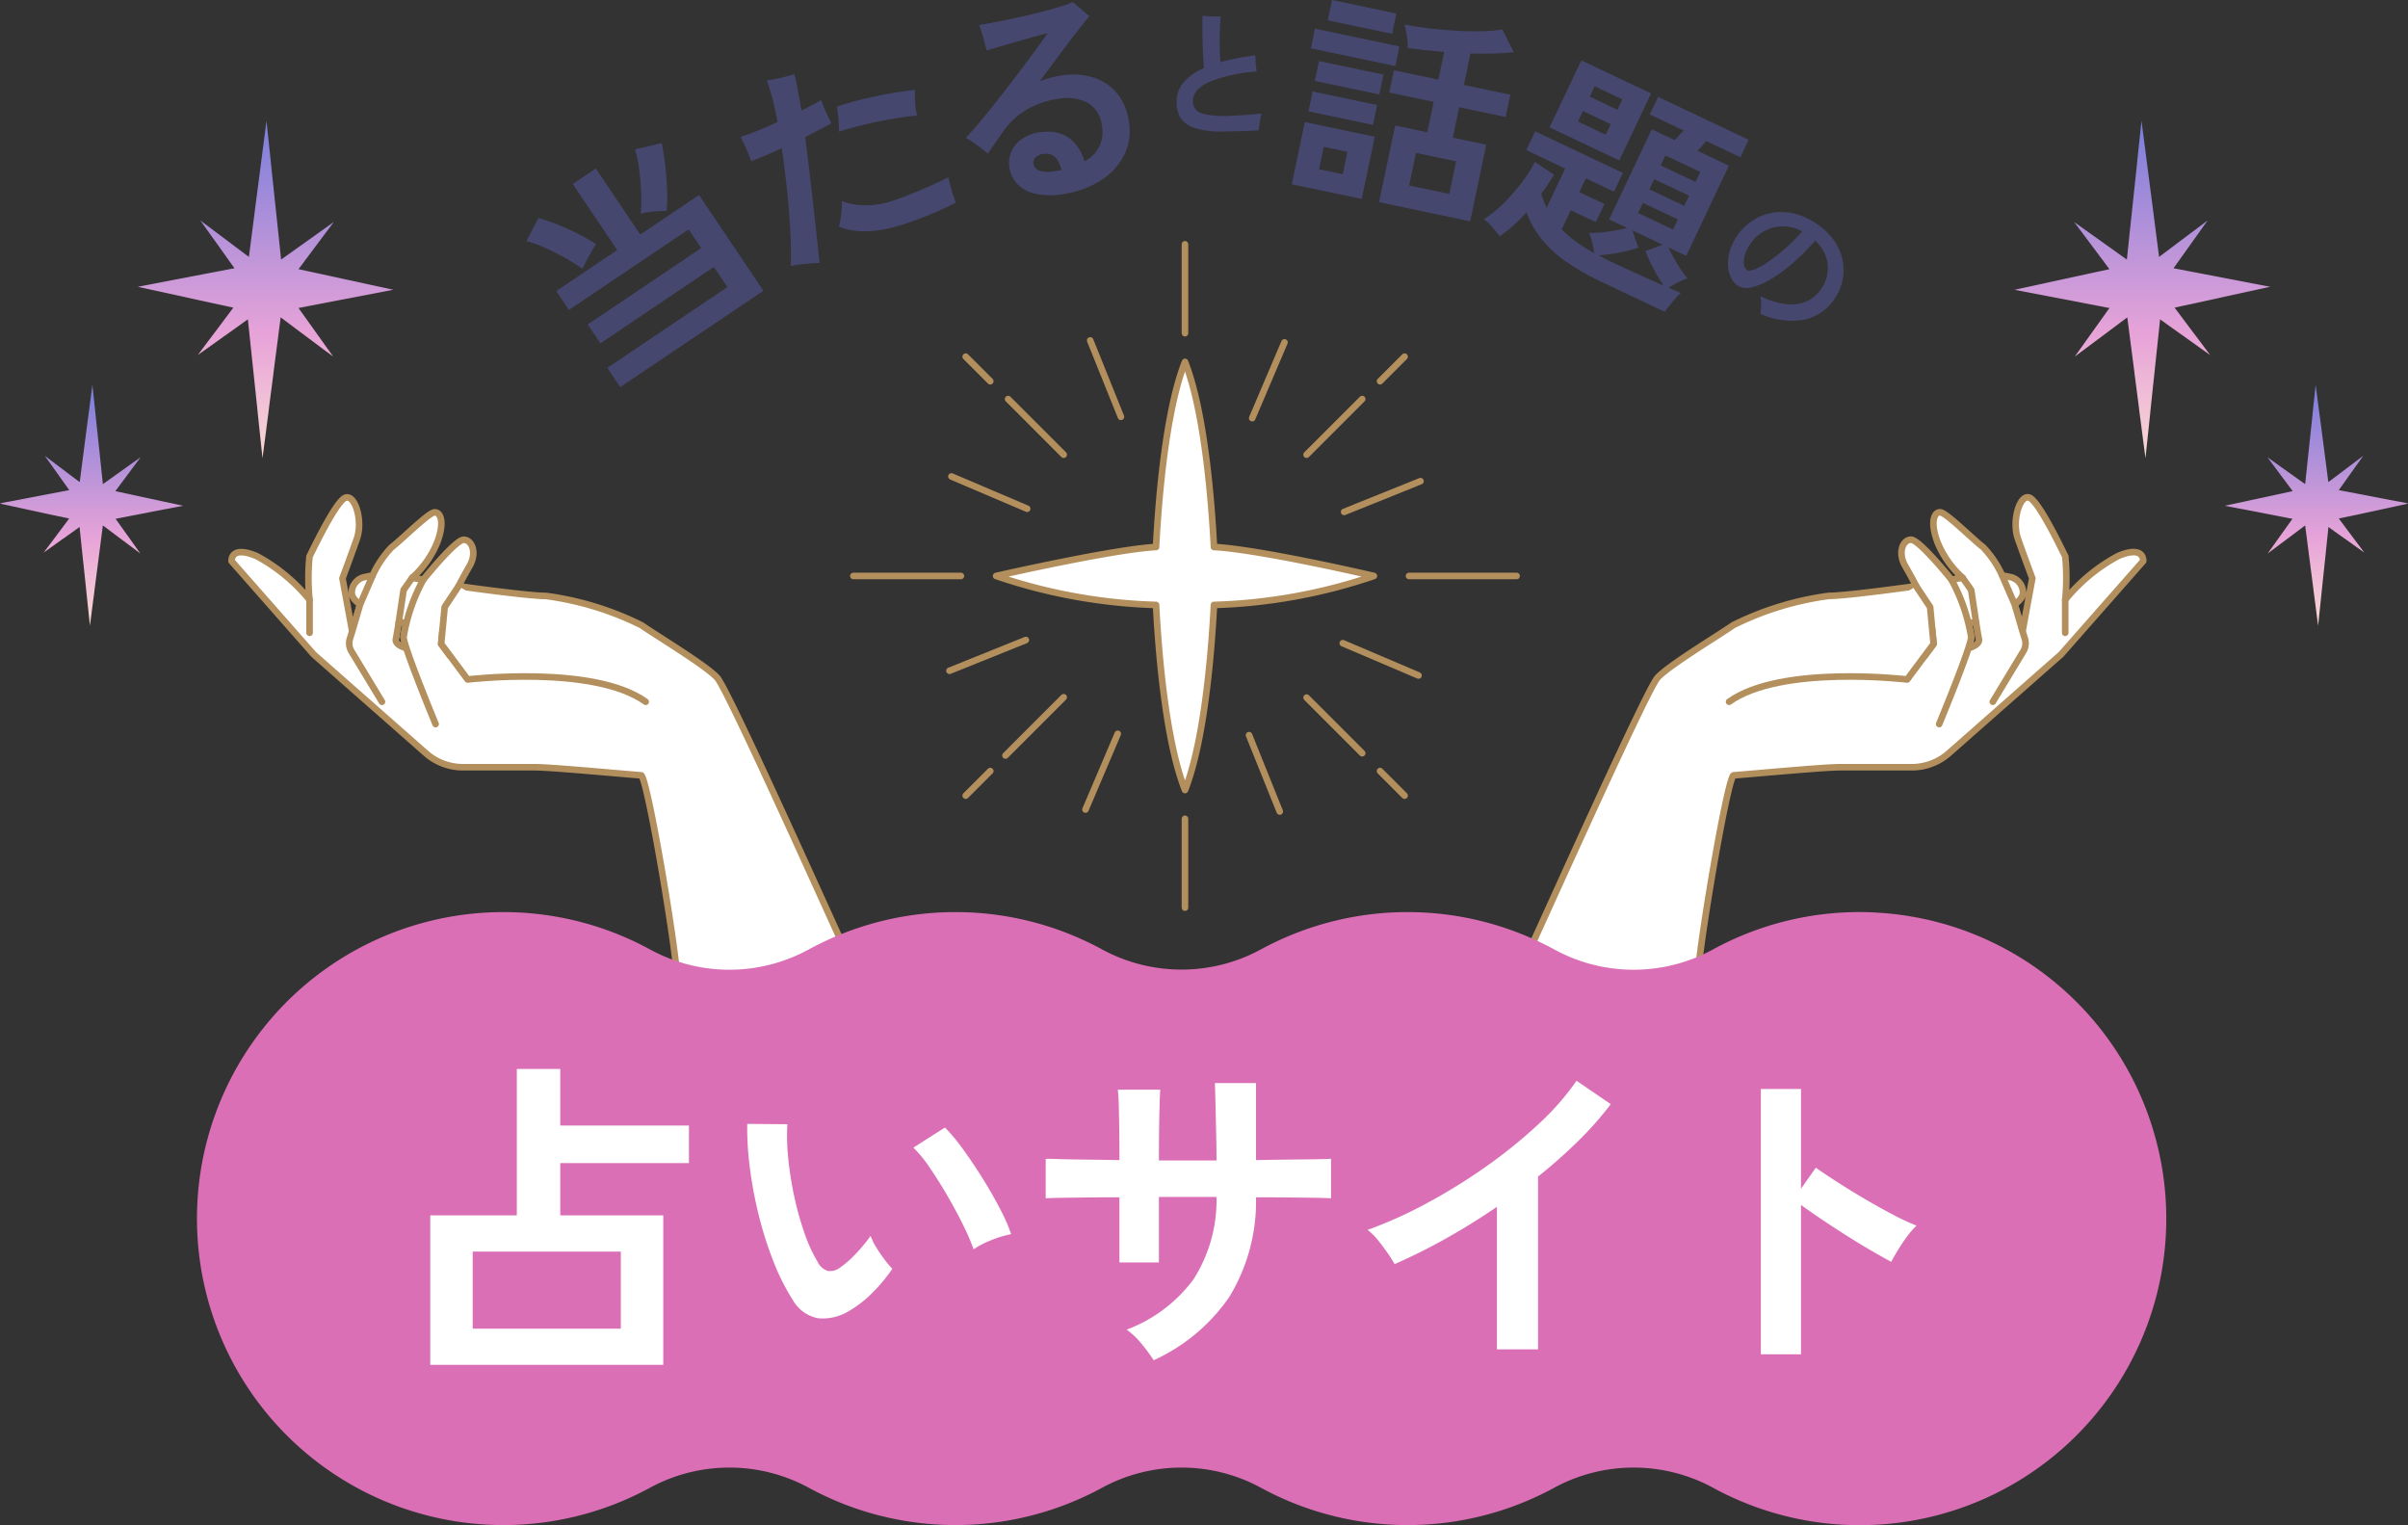 <svg xmlns="http://www.w3.org/2000/svg" xmlns:xlink="http://www.w3.org/1999/xlink" width="182.918" height="115.829" viewBox="0 0 182.918 115.829">
  <rect x="0" y="0" width="182.918" height="115.829" fill="#333333" stroke="none"/>
  <defs>
    <linearGradient id="linear-gradient" x1="0.5" x2="0.5" y2="1" gradientUnits="objectBoundingBox">
      <stop offset="0" stop-color="#7a7edb"/>
      <stop offset="0.634" stop-color="#e7a3d8"/>
      <stop offset="1" stop-color="#f9d9d5"/>
    </linearGradient>
  </defs>
  <g id="Group_4474" data-name="Group 4474" transform="translate(-156.648 -3889.567)">
    <g id="Group_4455" data-name="Group 4455" transform="translate(196.629 3889.567)">
      <g id="Group_4454" data-name="Group 4454" transform="translate(0 0)">
        <path id="Path_64" data-name="Path 64" d="M108.242,779.174a13.1,13.1,0,0,0-1.267-.8q-.75-.424-1.548-.786a8.728,8.728,0,0,0-1.454-.526l.922-1.752a14.87,14.87,0,0,1,1.486.515q.79.317,1.541.7t1.353.767a5.118,5.118,0,0,0-.344.554c-.131.236-.26.474-.387.714S108.315,779,108.242,779.174Zm2.865,8.976-.981-1.46,9.12-6.133-1.028-1.529-8.62,5.8-.963-1.432,8.621-5.8-.954-1.419-9.093,6.114-.963-1.432,4.63-3.114-3.374-5.019,1.752-1.178,3.375,5.019,4.463-3,4.89,7.271Zm3.525-13.374a5.544,5.544,0,0,0-.618.012c-.245.016-.491.041-.739.072a3.183,3.183,0,0,0-.617.133,11.2,11.2,0,0,0,.038-1.58q-.033-.906-.153-1.8a9.254,9.254,0,0,0-.313-1.516l2.025-.473q.161.781.271,1.725t.14,1.844A13.092,13.092,0,0,1,114.632,774.775Z" transform="translate(-103.972 -758.753)" fill="#46476f"/>
        <path id="Path_65" data-name="Path 65" d="M134.256,776.139c-.332.007-.708.032-1.126.078a10.668,10.668,0,0,0-1.06.159q.039-1.269-.042-2.76t-.251-3.076q-.17-1.583-.39-3.113-1.234.575-2.33.99-.068-.225-.212-.582t-.315-.714q-.171-.356-.279-.548.592-.188,1.33-.486t1.482-.65q-.172-.974-.39-1.787t-.426-1.362c.169-.028.381-.066.637-.115s.517-.109.783-.18.49-.134.672-.191c.1.4.2.844.286,1.324l.259,1.443q.436-.219.818-.417c.255-.133.478-.259.671-.38a8.977,8.977,0,0,0,.377.924q.249.542.4.843-.384.218-.9.485t-1.088.556q.153,1.16.311,2.525t.313,2.721q.156,1.357.277,2.484T134.256,776.139Zm7.41-11.188q-.9.073-1.986.267t-2.124.446q-1.042.251-1.822.511,0-.376-.046-.95t-.115-.942a13.6,13.6,0,0,1,1.354-.423q.774-.2,1.613-.377t1.616-.3q.777-.124,1.363-.184a7.049,7.049,0,0,0,0,.987A4.449,4.449,0,0,0,141.665,764.951Zm-1.513,8.4a8.854,8.854,0,0,1-2.469.388,5.428,5.428,0,0,1-1.957-.343,7.853,7.853,0,0,0,.17-.969,5.065,5.065,0,0,0,.038-.99,4.536,4.536,0,0,0,1.672.325,6.077,6.077,0,0,0,1.968-.27q.707-.214,1.539-.547t1.606-.679q.773-.347,1.314-.623.063.263.164.646t.212.726c.075.229.138.41.19.546q-.566.3-1.327.636t-1.568.639Q140.9,773.141,140.152,773.352Z" transform="translate(-111.98 -756.173)" fill="#46476f"/>
        <path id="Path_66" data-name="Path 66" d="M161.469,768.171a5.8,5.8,0,0,1-2.341.038,2.688,2.688,0,0,1-1.468-.8,2.329,2.329,0,0,1-.578-1.371,2.138,2.138,0,0,1,.652-1.75,3.09,3.09,0,0,1,2.05-.79,2.686,2.686,0,0,1,1.944.538,3.325,3.325,0,0,1,1.069,1.7,2.451,2.451,0,0,0,1.324-2.689,2.266,2.266,0,0,0-1.114-1.781,3.588,3.588,0,0,0-2.243-.274,6.455,6.455,0,0,0-2.359.82,5.506,5.506,0,0,0-1.707,1.552q-.406.57-.74,1.052c-.223.321-.39.564-.5.727q-.33-.273-.815-.632a9.661,9.661,0,0,0-.857-.574q.4-.4.93-1.029t1.153-1.41q.619-.779,1.243-1.593t1.195-1.576q.572-.764,1.014-1.373t.679-.949q-.312.063-.9.228t-1.276.361q-.691.2-1.348.389t-1.111.327c-.034-.152-.084-.351-.149-.6s-.135-.488-.212-.73-.143-.444-.2-.605q.513-.078,1.287-.227t1.643-.34q.869-.19,1.7-.4t1.488-.409a6.556,6.556,0,0,0,.987-.369c.09.077.214.182.369.317l.477.411q.242.209.417.352-.332.389-.935,1.165t-1.337,1.759q-.733.984-1.494,2.012.4-.144.809-.257a7.175,7.175,0,0,1,.837-.176,5.343,5.343,0,0,1,2.35.13,3.861,3.861,0,0,1,1.806,1.143,4.209,4.209,0,0,1,.954,2.178,4.056,4.056,0,0,1-.316,2.521,4.873,4.873,0,0,1-1.694,1.923A6.943,6.943,0,0,1,161.469,768.171Zm-.981-1.683.281-.042a2.353,2.353,0,0,0,.279-.059,1.977,1.977,0,0,0-.407-.9.95.95,0,0,0-.761-.326,1.11,1.11,0,0,0-.73.22.569.569,0,0,0-.23.5.654.654,0,0,0,.439.553A2.137,2.137,0,0,0,160.487,766.488Z" transform="translate(-120.401 -753.481)" fill="#46476f"/>
        <path id="Path_67" data-name="Path 67" d="M180.918,763.989A6.107,6.107,0,0,1,179,763.7a1.9,1.9,0,0,1-1.025-.765,2.286,2.286,0,0,1-.291-1.258,2.216,2.216,0,0,1,.553-1.452,4.3,4.3,0,0,1,1.53-1.059q-.042-.4-.071-.952t-.042-1.127q-.013-.579-.013-1.076t.017-.809c.12.01.271.019.452.03s.357.015.527.015.3,0,.4,0q-.036.292-.056.733t-.025.944q-.005.5.01.976t.038.826q.577-.169,1.243-.3t1.413-.227c0,.115.009.248.016.4s.019.307.036.458.034.278.052.378a11.566,11.566,0,0,0-3.6.785q-1.223.563-1.241,1.427a1,1,0,0,0,.178.632,1.2,1.2,0,0,0,.671.381,6.031,6.031,0,0,0,1.37.149c.188,0,.422,0,.7-.015s.575-.031.881-.052.585-.041.84-.063l.574-.048a4.167,4.167,0,0,0-.1.42q-.05.25-.076.481c-.017.154-.025.274-.027.361-.181.016-.4.031-.654.041s-.525.021-.81.029-.564.013-.835.018S181.126,763.993,180.918,763.989Z" transform="translate(-128.285 -753.999)" fill="#46476f"/>
        <path id="Path_68" data-name="Path 68" d="M190.732,767.4l.993-4.723,5.313,1.116-.993,4.722ZM192,761.862l.317-1.509,4.9,1.031-.317,1.508Zm.184-4.788.314-1.492,6.411,1.347-.314,1.492Zm.3,2.477.317-1.508,4.9,1.03-.317,1.508Zm.319,6.71,1.8.379.359-1.705-1.8-.379Zm.665-11.314.324-1.541,4.886,1.027-.324,1.541Zm3.894,13.812,1.223-5.82,2.443.513.486-2.312-3.378-.709.355-1.689,3.378.71.44-2.1q-.739-.069-1.451-.142t-1.326-.168a3.667,3.667,0,0,0-.05-.867,6.45,6.45,0,0,0-.193-.914q.836.176,1.848.294t2.042.181q1.03.062,1.96.043a10.229,10.229,0,0,0,1.587-.137l.87,1.724q-.684.079-1.535.1t-1.755,0l-.5,2.394,3.526.741-.355,1.688-3.525-.741-.486,2.312,2.541.534-1.223,5.82Zm2.286-1.265,3.05.641.52-2.476-3.05-.641Z" transform="translate(-132.587 -753.405)" fill="#46476f"/>
        <path id="Path_69" data-name="Path 69" d="M213.709,773.609q-.224-.311-.566-.7a3.953,3.953,0,0,0-.631-.606,8.389,8.389,0,0,0,1.482-1.189,14.977,14.977,0,0,0,1.387-1.576,10.134,10.134,0,0,0,1-1.573l1.452.966a16.884,16.884,0,0,1-.966,1.452q.088.283.188.543c.066.174.138.346.217.52l1.413-2.983-2.953-1.4.674-1.424,6.662,3.157-.674,1.423-2.135-1.011-.5,1.045,1.908.9-.653,1.378-1.907-.9-.689,1.453a9.448,9.448,0,0,0,1.054.907,11.325,11.325,0,0,0,1.413.892c-.03-.225-.079-.491-.148-.8a3.3,3.3,0,0,0-.237-.733,7.311,7.311,0,0,0,.895-.031q.513-.044,1.039-.138t.952-.207l-1.363-.645,3.243-6.844,1.74.824c.1-.112.216-.234.341-.367s.239-.255.34-.367l-2.573-1.22.631-1.332,6.873,3.256L232,767.608l-2.589-1.227q-.155.169-.333.371t-.349.363l2.392,1.134-3.242,6.843-1.363-.645a13.237,13.237,0,0,0,.679,1.249,8.816,8.816,0,0,0,.781,1.111,5.021,5.021,0,0,0-.732.312q-.427.215-.715.393c.216.091.407.172.571.243s.288.121.374.149a5.555,5.555,0,0,0-.4.413c-.159.178-.313.361-.464.549s-.269.348-.357.48l-4.785-2.267a18.518,18.518,0,0,1-2.723-1.55,8.963,8.963,0,0,1-1.846-1.7,7.522,7.522,0,0,1-1.156-2.041q-.468.52-.976.984A9.522,9.522,0,0,1,213.709,773.609Zm3.789-8.272,2.411-5.087,5.3,2.51-2.411,5.087Zm2.157-.443,2.105,1,.38-.8-2.1-1Zm.9-1.893,2.1,1,.373-.787-2.1-1Zm1.637,12.549q.56.265,1.261.588t1.411.641q.712.318,1.293.576-.248-.377-.523-.85t-.5-.948q-.22-.475-.348-.832l1.317-.47-2.317-1.1.455,1.31a6.623,6.623,0,0,1-.875.262q-.533.128-1.1.21c-.378.056-.722.1-1.031.123q.22.123.466.249C221.864,775.394,222.028,775.474,222.189,775.55Zm2.035-3.708,2.65,1.256.366-.772-2.65-1.255Zm.854-1.8,2.649,1.256.366-.772-2.649-1.255Zm.861-1.817,2.65,1.256.359-.757-2.65-1.255Z" transform="translate(-139.771 -755.663)" fill="#46476f"/>
        <path id="Path_70" data-name="Path 70" d="M242.646,785.171c.015-.113.026-.251.036-.414s.013-.326.012-.491a1.941,1.941,0,0,0-.049-.442,5.816,5.816,0,0,0,1.993.608,3.014,3.014,0,0,0,1.523-.221,2.578,2.578,0,0,0,1.046-.858,2.925,2.925,0,0,0,.527-1.249,2.6,2.6,0,0,0-.119-1.3,3.043,3.043,0,0,0-.816-1.2,16.99,16.99,0,0,1-1.713,1.722,11.434,11.434,0,0,1-1.681,1.227,4.93,4.93,0,0,1-1.459.607,1.3,1.3,0,0,1-1.052-.153,1.571,1.571,0,0,1-.515-.653,2.371,2.371,0,0,1-.2-.95,3.514,3.514,0,0,1,.174-1.116,4.226,4.226,0,0,1,1.733-2.234,3.984,3.984,0,0,1,1.491-.565,4.176,4.176,0,0,1,1.7.082,5.2,5.2,0,0,1,1.767.848,4.765,4.765,0,0,1,1.29,1.324,3.968,3.968,0,0,1,.576,1.494,3.8,3.8,0,0,1-.06,1.5,3.877,3.877,0,0,1-.619,1.349,3.65,3.65,0,0,1-2.32,1.535A5.779,5.779,0,0,1,242.646,785.171Zm-1.013-3.319c.092.066.271.05.535-.05a5.2,5.2,0,0,0,.978-.53,12.425,12.425,0,0,0,1.272-.975,15.707,15.707,0,0,0,1.407-1.391,3.1,3.1,0,0,0-1.511-.383,2.925,2.925,0,0,0-1.367.357,3.063,3.063,0,0,0-1.031.913,3.011,3.011,0,0,0-.444.862,1.719,1.719,0,0,0-.082.739A.639.639,0,0,0,241.633,781.852Z" transform="translate(-148.897 -761.33)" fill="#46476f"/>
      </g>
    </g>
    <g id="Group_4472" data-name="Group 4472" transform="translate(174.239 3908.123)">
      <g id="星" transform="translate(47.234)">
        <path id="Path_81" data-name="Path 81" d="M173.325,810.71c-.182-3.49-.714-10.286-2.2-14.056h0c-1.486,3.77-2.019,10.565-2.2,14.056-3.22.165-12.148,2.2-12.148,2.2a41.336,41.336,0,0,0,12.148,2.2c.181,3.49.714,10.286,2.2,14.056h0c1.487-3.77,2.019-10.565,2.2-14.056a41.337,41.337,0,0,0,12.148-2.2S176.815,810.891,173.325,810.71Z" transform="translate(-145.934 -787.721)" fill="#fff" stroke="#b28f5c" stroke-linecap="round" stroke-linejoin="round" stroke-width="0.5"/>
        <g id="Group_4470" data-name="Group 4470" transform="translate(0)">
          <g id="Group_4460" data-name="Group 4460">
            <g id="Group_4458" data-name="Group 4458" transform="translate(0 25.189)">
              <line id="Line_790" data-name="Line 790" x2="8.169" fill="none" stroke="#b28f5c" stroke-linecap="round" stroke-linejoin="round" stroke-width="0.5"/>
              <line id="Line_791" data-name="Line 791" x2="8.169" transform="translate(42.209)" fill="none" stroke="#b28f5c" stroke-linecap="round" stroke-linejoin="round" stroke-width="0.5"/>
            </g>
            <g id="Group_4459" data-name="Group 4459" transform="translate(25.189)">
              <line id="Line_792" data-name="Line 792" y2="6.749" fill="none" stroke="#b28f5c" stroke-linecap="round" stroke-linejoin="round" stroke-width="0.5"/>
              <line id="Line_793" data-name="Line 793" y2="6.749" transform="translate(0 43.63)" fill="none" stroke="#b28f5c" stroke-linecap="round" stroke-linejoin="round" stroke-width="0.5"/>
            </g>
          </g>
          <g id="Group_4463" data-name="Group 4463" transform="translate(8.532 8.532)">
            <g id="Group_4461" data-name="Group 4461">
              <line id="Line_794" data-name="Line 794" x2="4.223" y2="4.223" transform="translate(3.221 3.221)" fill="none" stroke="#b28f5c" stroke-linecap="round" stroke-linejoin="round" stroke-width="0.5"/>
              <line id="Line_795" data-name="Line 795" x2="1.866" y2="1.866" fill="none" stroke="#b28f5c" stroke-linecap="round" stroke-linejoin="round" stroke-width="0.5"/>
              <line id="Line_796" data-name="Line 796" x1="4.223" y1="4.223" transform="translate(25.896 25.896)" fill="none" stroke="#b28f5c" stroke-linecap="round" stroke-linejoin="round" stroke-width="0.5"/>
              <line id="Line_797" data-name="Line 797" x1="1.866" y1="1.866" transform="translate(31.474 31.474)" fill="none" stroke="#b28f5c" stroke-linecap="round" stroke-linejoin="round" stroke-width="0.5"/>
            </g>
            <g id="Group_4462" data-name="Group 4462" transform="translate(3.021 25.87)">
              <line id="Line_798" data-name="Line 798" x1="4.422" y2="4.422" fill="none" stroke="#b28f5c" stroke-linecap="round" stroke-linejoin="round" stroke-width="0.5"/>
            </g>
            <line id="Line_799" data-name="Line 799" x1="4.223" y2="4.223" transform="translate(25.896 3.221)" fill="none" stroke="#b28f5c" stroke-linecap="round" stroke-linejoin="round" stroke-width="0.5"/>
            <line id="Line_800" data-name="Line 800" x1="1.866" y2="1.866" transform="translate(31.474)" fill="none" stroke="#b28f5c" stroke-linecap="round" stroke-linejoin="round" stroke-width="0.5"/>
            <line id="Line_801" data-name="Line 801" y1="1.866" x2="1.866" transform="translate(0 31.474)" fill="none" stroke="#b28f5c" stroke-linecap="round" stroke-linejoin="round" stroke-width="0.5"/>
          </g>
          <g id="Group_4466" data-name="Group 4466" transform="translate(7.448 7.448)">
            <g id="Group_4464" data-name="Group 4464" transform="translate(0 10.183)">
              <line id="Line_802" data-name="Line 802" x2="5.754" y2="2.451" fill="none" stroke="#b28f5c" stroke-linecap="round" stroke-linejoin="round" stroke-width="0.5"/>
              <line id="Line_803" data-name="Line 803" x2="5.754" y2="2.451" transform="translate(29.728 12.665)" fill="none" stroke="#b28f5c" stroke-linecap="round" stroke-linejoin="round" stroke-width="0.5"/>
            </g>
            <g id="Group_4465" data-name="Group 4465" transform="translate(10.183)">
              <line id="Line_804" data-name="Line 804" x1="2.451" y2="5.754" transform="translate(12.665)" fill="none" stroke="#b28f5c" stroke-linecap="round" stroke-linejoin="round" stroke-width="0.5"/>
              <line id="Line_805" data-name="Line 805" x1="2.451" y2="5.754" transform="translate(0 29.728)" fill="none" stroke="#b28f5c" stroke-linecap="round" stroke-linejoin="round" stroke-width="0.5"/>
            </g>
          </g>
          <g id="Group_4469" data-name="Group 4469" transform="translate(7.3 7.3)">
            <g id="Group_4467" data-name="Group 4467" transform="translate(10.689)">
              <line id="Line_806" data-name="Line 806" x2="2.335" y2="5.802" fill="none" stroke="#b28f5c" stroke-linecap="round" stroke-linejoin="round" stroke-width="0.5"/>
              <line id="Line_807" data-name="Line 807" x2="2.335" y2="5.802" transform="translate(12.065 29.977)" fill="none" stroke="#b28f5c" stroke-linecap="round" stroke-linejoin="round" stroke-width="0.5"/>
            </g>
            <g id="Group_4468" data-name="Group 4468" transform="translate(0 10.689)">
              <line id="Line_808" data-name="Line 808" x1="5.802" y2="2.335" transform="translate(29.977)" fill="none" stroke="#b28f5c" stroke-linecap="round" stroke-linejoin="round" stroke-width="0.5"/>
              <line id="Line_809" data-name="Line 809" x1="5.802" y2="2.335" transform="translate(0 12.065)" fill="none" stroke="#b28f5c" stroke-linecap="round" stroke-linejoin="round" stroke-width="0.5"/>
            </g>
          </g>
        </g>
      </g>
      <g id="Group_4471" data-name="Group 4471" transform="translate(0 19.216)">
        <g id="手" transform="translate(96.654)">
          <path id="Path_83" data-name="Path 83" d="M235.337,776.231c-1.669,3.577,3.877,3.26,7.824,3.26h0c2.989,0,6.543-.924,6.52-3.912-.018-2.307,2.337-16.169,2.8-16.207,2.578-.211,6.921-.616,8.075-.616h5.456a4.252,4.252,0,0,0,2.811-1.061l8.527-7.508,6.241-7.088s.106-1.234-1.9-.388a13.3,13.3,0,0,0-4.02,3.315,16.851,16.851,0,0,0,0-3.28c-.212-.423-1.94-4.055-2.68-4.443s-1.41,1.693-.917,3.1,1.093,3,1.093,3l-.741,4.02-.6-2.045s.634-.388.634-.882a1.211,1.211,0,0,0-1.058-1.2,2.466,2.466,0,0,0-.519-.088,7.62,7.62,0,0,0-1.456-2.169c-.67-.494-2.786-2.609-3.244-2.645s-.811.706-.211,2.292a7.3,7.3,0,0,0,1.9,2.68l-.846.141s-2.433-3.032-3.068-3.032-1.022.988-.458,1.975.846,1.551.846,1.551-5.254.741-6.629.741a23.123,23.123,0,0,0-7.264,2.222c-1.164.81-4.859,3.028-5.748,3.984C245.832,752.891,237.3,772.029,235.337,776.231Zm34.977-28.458h.583s.117.781.211,1.251-.793.687-.793.687.2-.706.212-.846A9.608,9.608,0,0,0,270.314,747.773Zm-6.347,1.251,3.6-.7.1,1.069-.67.9A6.682,6.682,0,0,1,263.967,749.024Z" transform="translate(-235.032 -738.257)" fill="#fff" stroke="#b28f5c" stroke-linecap="round" stroke-linejoin="round" stroke-width="0.5"/>
          <path id="Path_84" data-name="Path 84" d="M275.474,748.605l1.058,1.587.265,2.8-2.01,2.7s-9.57-1.144-13.528,1.693" transform="translate(-244.159 -741.858)" fill="#fff" stroke="#b28f5c" stroke-linecap="round" stroke-linejoin="round" stroke-width="0.5"/>
          <path id="Path_85" data-name="Path 85" d="M285.739,758.815s2.433-5.871,2.433-6.611a13.663,13.663,0,0,0-1.5-4.355" transform="translate(-252.679 -741.595)" fill="#fff" stroke="#b28f5c" stroke-linecap="round" stroke-linejoin="round" stroke-width="0.5"/>
          <path id="Path_86" data-name="Path 86" d="M292.727,747.47l.917,2.116.6,2.045.177.568a1.18,1.18,0,0,1-.117.962l-2.316,3.829" transform="translate(-254.853 -741.463)" fill="#fff" stroke="#b28f5c" stroke-linecap="round" stroke-linejoin="round" stroke-width="0.5"/>
          <line id="Line_810" data-name="Line 810" y2="2.521" transform="translate(42.634 7.77)" fill="none" stroke="#b28f5c" stroke-linecap="round" stroke-linejoin="round" stroke-width="0.5"/>
          <path id="Path_87" data-name="Path 87" d="M288.47,747.632l.652.926.371,2.478" transform="translate(-253.629 -741.52)" fill="#fff" stroke="#b28f5c" stroke-linecap="round" stroke-linejoin="round" stroke-width="0.5"/>
        </g>
        <g id="手-2" data-name="手">
          <path id="Path_83-2" data-name="Path 83" d="M283.284,776.231c1.669,3.577-3.877,3.26-7.824,3.26h0c-2.989,0-6.543-.924-6.52-3.912.018-2.307-2.337-16.169-2.8-16.207-2.578-.211-6.921-.616-8.074-.616h-5.456A4.252,4.252,0,0,1,249.8,757.7l-8.527-7.508-6.241-7.088s-.106-1.234,1.9-.388a13.3,13.3,0,0,1,4.019,3.315,16.854,16.854,0,0,1,0-3.28c.212-.423,1.94-4.055,2.68-4.443s1.41,1.693.917,3.1-1.093,3-1.093,3l.741,4.02.6-2.045s-.634-.388-.634-.882a1.211,1.211,0,0,1,1.057-1.2,2.466,2.466,0,0,1,.519-.088,7.62,7.62,0,0,1,1.456-2.169c.67-.494,2.786-2.609,3.244-2.645s.811.706.211,2.292a7.3,7.3,0,0,1-1.9,2.68l.846.141s2.432-3.032,3.067-3.032,1.022.988.458,1.975-.846,1.551-.846,1.551,5.254.741,6.629.741a23.122,23.122,0,0,1,7.264,2.222c1.164.81,4.859,3.028,5.748,3.984C272.79,752.891,281.324,772.029,283.284,776.231Zm-34.975-28.458h-.583s-.117.781-.211,1.251.793.687.793.687-.2-.706-.212-.846A9.6,9.6,0,0,1,248.309,747.773Zm6.347,1.251-3.6-.7-.1,1.069.67.9A6.682,6.682,0,0,0,254.656,749.024Z" transform="translate(-235.032 -738.257)" fill="#fff" stroke="#b28f5c" stroke-linecap="round" stroke-linejoin="round" stroke-width="0.5"/>
          <path id="Path_84-2" data-name="Path 84" d="M262.58,748.605l-1.057,1.587-.265,2.8,2.01,2.7s9.569-1.144,13.527,1.693" transform="translate(-245.337 -741.858)" fill="#fff" stroke="#b28f5c" stroke-linecap="round" stroke-linejoin="round" stroke-width="0.5"/>
          <path id="Path_85-2" data-name="Path 85" d="M288.172,758.815s-2.433-5.871-2.433-6.611a13.664,13.664,0,0,1,1.5-4.355" transform="translate(-272.674 -741.595)" fill="#fff" stroke="#b28f5c" stroke-linecap="round" stroke-linejoin="round" stroke-width="0.5"/>
          <path id="Path_86-2" data-name="Path 86" d="M293.732,747.47l-.917,2.116-.6,2.045-.177.568a1.18,1.18,0,0,0,.117.962l2.316,3.829" transform="translate(-283.048 -741.463)" fill="#fff" stroke="#b28f5c" stroke-linecap="round" stroke-linejoin="round" stroke-width="0.5"/>
          <line id="Line_810-2" data-name="Line 810" y2="2.521" transform="translate(5.925 7.77)" fill="none" stroke="#b28f5c" stroke-linecap="round" stroke-linejoin="round" stroke-width="0.5"/>
          <path id="Path_87-2" data-name="Path 87" d="M289.494,747.632l-.652.926-.371,2.478" transform="translate(-275.776 -741.52)" fill="#fff" stroke="#b28f5c" stroke-linecap="round" stroke-linejoin="round" stroke-width="0.5"/>
        </g>
      </g>
    </g>
    <path id="Path_82" data-name="Path 82" d="M180.354,1062.023a23.2,23.2,0,0,0-12.221,2.834,12.564,12.564,0,0,1-12.037-.029,23.307,23.307,0,0,0-22.256,0,12.637,12.637,0,0,1-12.088,0,23.307,23.307,0,0,0-22.256,0,12.564,12.564,0,0,1-12.037.029,23.278,23.278,0,1,0-.052,40.871,12.636,12.636,0,0,1,12.088,0,23.305,23.305,0,0,0,22.257,0,12.636,12.636,0,0,1,12.088,0,23.306,23.306,0,0,0,22.257,0,12.636,12.636,0,0,1,12.088,0,23.28,23.28,0,1,0,12.17-43.7Z" transform="translate(118.602 2896.84)" fill="#db6fb6"/>
    <path id="Path_567" data-name="Path 567" d="M-56.425,1.575V-9.775h6.575V-20.9h3.3v4.3h9.775v2.85H-46.55v3.975h7.825V1.575Zm3.225-2.75h11.25v-5.85H-53.2Zm28.6-1.35a3.825,3.825,0,0,1-2.35.563A2.825,2.825,0,0,1-28.9-3.375,16.515,16.515,0,0,1-30.325-6.2a27.416,27.416,0,0,1-1.112-3.45,31.281,31.281,0,0,1-.7-3.65,23.737,23.737,0,0,1-.212-3.425l3.05.025a16.376,16.376,0,0,0,.075,2.675A26.041,26.041,0,0,0-28.75-11.1a22.719,22.719,0,0,0,.775,2.738A11.2,11.2,0,0,0-27-6.25a1.276,1.276,0,0,0,.763.687,1.187,1.187,0,0,0,.888-.212,7.556,7.556,0,0,0,1.262-1.1,11.563,11.563,0,0,0,1.113-1.35,4.334,4.334,0,0,0,.412.85q.287.475.625.925a6.858,6.858,0,0,0,.613.725,12.081,12.081,0,0,1-1.538,1.85A8.539,8.539,0,0,1-24.6-2.525ZM-15.15-7.2A16.632,16.632,0,0,0-15.925-9q-.525-1.075-1.2-2.238t-1.35-2.15a9.818,9.818,0,0,0-1.25-1.537l2.4-1.525a14.207,14.207,0,0,1,1.388,1.675q.762,1.05,1.5,2.238t1.313,2.3A12.919,12.919,0,0,1-12.3-8.35a8.159,8.159,0,0,0-1.562.475A6.761,6.761,0,0,0-15.15-7.2ZM-1.475,1.225A11.712,11.712,0,0,0-2.375,0a5.843,5.843,0,0,0-1.15-1.1A11.165,11.165,0,0,0,1.563-4.937,11.169,11.169,0,0,0,3.3-11.175H-1.075V-6.2h-3v-4.95q-1.225,0-2.362.012t-2,.025q-.862.013-1.238.038v-3q.275,0,1.113.025t2.025.038q1.187.013,2.463.038,0-1.15-.012-2.225t-.037-1.913q-.025-.837-.075-1.212H-.975Q-1-18.95-1.025-18.1t-.037,1.938q-.013,1.087-.013,2.212H3.3q0-.875-.025-2t-.05-2.187Q3.2-19.2,3.175-19.825H6.3v5.85Q7.525-14,8.663-14.013t2.025-.025q.887-.012,1.313-.038v3q-.4-.025-1.288-.038t-2.038-.025Q7.525-11.15,6.3-11.15A13.928,13.928,0,0,1,4.275-3.588,14,14,0,0,1-1.475,1.225ZM24.6.4V-10.425q-1.9,1.3-3.888,2.412a43.219,43.219,0,0,1-3.887,1.938,8.768,8.768,0,0,0-.55-.875q-.35-.5-.737-.975a4.27,4.27,0,0,0-.763-.75,32.773,32.773,0,0,0,4.5-2.025,43.625,43.625,0,0,0,4.487-2.775,37.687,37.687,0,0,0,3.962-3.2A20.006,20.006,0,0,0,30.65-20l2.6,1.775a25.4,25.4,0,0,1-2.487,2.813,39.878,39.878,0,0,1-3.038,2.688V.4ZM44.65.775v-20.15H47.7V-11.8l1.125-1.6q.6.425,1.587,1.063t2.113,1.3q1.125.662,2.175,1.213A16.87,16.87,0,0,0,56.475-9a5.987,5.987,0,0,0-.687.788,12.25,12.25,0,0,0-.713,1.05q-.325.538-.525.913-.6-.325-1.488-.838T51.188-8.225q-.987-.625-1.9-1.238T47.7-10.575V.775Z" transform="translate(245.757 3991.652)" fill="#fff"/>
    <g id="Group_4339" data-name="Group 4339" transform="translate(156.648 3898.734)">
      <path id="Path_5" data-name="Path 5" d="M-368.736,194.075l.169-.033.415-.08.022,0,.192-.037.148-.028.31-.06.167-.032.229-.044.216-.041.184-.035.415-.08.1-.02.079-.015.221-.043.256-.049.315-.061.286-.055H-365l.166-.032.06-.012.548-.105h.01v0h0l0,0,.71-.137-.06-.084-.053-.073-.445-.624-.086-.121-.047-.066-.057-.081-.138-.193-.111-.156-.086-.12-.055-.077-.142-.2-.132-.185-.317-.444-.119-.166,0-.007.007.005.146.109.263.2.237.178.1.078.151.113.147.11.118.089.242.181.027.021.128.1.111.083.146.11.118.089.063.047.078.059.148.11.085.064.027.021.3.221.008-.065.011-.082.017-.133.018-.138.038-.3.026-.2.062-.482.017-.133.038-.29.012-.094.015-.109.046-.356.009-.069.015-.115.02-.154.01-.074.021-.166.022-.169.154-1.187.03-.228.024-.187.1-.733.022-.172.021-.159.092-.708.021-.165.006-.045.015-.117.038-.291.024-.185.012-.087.009.085.017.161.033.313.028.263.015.139.012.114.041.388.036.345.02.185.024.231,0,.024.007.068.009.08.049.461.03.286.034.317.025.229.024.221v0l.023.215.084.791.006.052.021.2.018.171.023.225.027.257.041.39.04.381.018.171.024.222.03.28.012.115.012.11.006.057.226-.161.114-.081.141-.1.387-.276.106-.076.068-.049.111-.08.1-.07.132-.094.2-.143.221-.157.18-.129.518-.369.144-.1.217-.155-.219.293-.22.293-.108.144-.185.247-.072.1-.164.219-.147.2-.137.183-.059.078-.145.193-.109.146a.058.058,0,0,0-.024.032l-.106.141-.122.162,0,.005-.1.128-.009.012.021,0,.771.167.126.027.166.036.109.024.117.025.309.067.233.05.115.025.066.014.324.07.157.034.1.022.2.043.1.021.165.036.275.059.2.044.146.032.475.1.36.078.175.038.2.043.21.046.043.009-.045.008-.178.034-.054.011-.214.041-.091.017-.178.034-.232.045-.3.058-.021,0-.258.049-.091.018-.177.034-.05.01-.21.04-.258.05-.008,0-.5.1-.1.02-.1.019-.231.045-.181.035-.137.026-.193.037-.107.02-.2.04-.516.1-.221.043-.147.029-.043.008-.1.02.094.131.229.32.065.091.094.132.122.171.052.072.112.156.076.106.081.113.095.132.057.08.164.23.022.032.188.264.213.3.057.079.09.127.074.1-.319-.239-.1-.075-.171-.128-.053-.039-.436-.327-.011-.008-.145-.108a.087.087,0,0,0-.047-.035l-.332-.249-.034-.026-.147-.11-.055-.041-.058-.044-.081-.061-.062-.046-.222-.167-.158-.118-.062-.047-.131-.1-.076-.057-.151-.113-.015.11-.053.412-.047.354-.012.1-.013.1-.079.609-.01.078-.006.042-.021.159-.012.1-.026.2-.022.169-.024.186-.027.205-.006.047-.016.12,0,.022-.043.326-.077.591-.035.269-.1.768,0,.026-.048.368-.016.126-.006.039-.041.314-.045.35-.026.2-.044.339-.022.17-.06.462-.014.1-.021.16,0,.034,0-.045-.022-.21-.013-.129-.009-.09-.013-.124-.021-.2-.007-.066-.04-.379-.018-.168-.029-.275-.007-.062-.01-.1-.023-.219-.03-.285-.022-.208,0-.018-.009-.092-.008-.069-.03-.283-.03-.281-.017-.165-.018-.175-.038-.352-.021-.2-.044-.416-.024-.225-.029-.267-.022-.211-.017-.159-.019-.174v-.01l-.016-.153-.019-.17-.011-.108-.018-.177-.018-.165-.007-.073-.043-.4-.012-.114-.008-.075-.03-.287,0-.038-.013-.123-.136.1-.092.066-.067.048-.037.026-.075.054-.084.06-.138.1,0,0-.191.136-.183.13-.119.085-.111.08-.031.022a.093.093,0,0,0-.059.042l-.158.113-.175.125-.108.076-.137.1-.127.091-.244.174-.174.123-.086.062-.145.1-.046.032.039-.052.238-.317.06-.08.145-.193.124-.165.058-.077.354-.472.072-.1.1-.128.059-.08.123-.164.174-.233.224-.3.091-.122.073-.1h0l-.147-.032-.159-.035-.157-.034-.13-.028-.085-.019-.021,0-.105-.023-.021-.005-.334-.072-.056-.012-.02,0-.17-.038-.049-.01-.369-.08-.24-.053-.647-.14-.039-.008-.064-.014-.126-.027-.348-.076-.282-.062-.134-.029-.053-.011-.264-.058-.031-.007-.141-.03-.325-.071-.072-.016-.155-.034-.148-.032-.118-.026-.158-.034-.038-.008Z" transform="translate(368.769 -165.019)" fill="url(#linear-gradient)"/>
      <path id="Path_14" data-name="Path 14" d="M-368.723,197.667l.236-.045.58-.111.031-.006.268-.052.208-.039.434-.084.233-.045.32-.062.3-.058.257-.049.58-.111.143-.027.11-.021.309-.06.358-.069.441-.085.4-.077.01,0,.232-.045.085-.016.766-.147h.005l.009,0v0h.006l0-.005.993-.191-.084-.118-.074-.1-.622-.873-.121-.169-.066-.092-.08-.113-.193-.27-.155-.218-.121-.168-.077-.108-.2-.278-.184-.259-.443-.621-.166-.233-.007-.009.01.007.2.153.368.275.331.249.147.11.212.158.206.154.165.125.338.253.038.029.179.134.155.116.2.154.164.124.088.065.109.082.207.154.119.089.038.029.414.309.012-.091.015-.114.024-.186.025-.193.053-.413.037-.283.087-.674.024-.186.053-.405.016-.131.02-.153.064-.5.012-.1.021-.161.027-.215.014-.1.03-.233.031-.237.215-1.66.042-.319.034-.262.133-1.026.031-.241.029-.223.128-.99.03-.231.009-.063.021-.164.052-.407.034-.259.016-.121.012.119.023.226.046.437.039.367.021.194.016.159.058.542.051.482.027.259.034.323,0,.033.01.095.012.112.068.644.042.4.047.443.034.32.033.309v0l.032.3.117,1.106.008.073.029.275.026.239.033.314.038.359.058.545.056.533.025.239.033.31.041.392.017.161.016.154.009.079.317-.226.159-.114.2-.14.541-.386.148-.106.1-.068.155-.111.138-.1.184-.132.281-.2.309-.22.252-.18.725-.516.2-.144.3-.217-.306.41-.308.41-.151.2-.259.346-.1.135-.23.306-.206.275-.191.255-.082.11-.2.27-.153.2a.081.081,0,0,0-.034.045l-.148.2-.17.227-.005.007-.135.179-.013.017.029.006,1.078.233.176.038.233.05.152.034.163.035.432.093.325.071.161.035.092.02.453.1.219.048.146.031.278.06.133.029.231.05.384.083.281.061.2.045.664.144.5.109.245.053.278.06.294.064.059.013-.063.012-.248.048-.076.015-.3.058-.127.024-.249.048-.324.063-.425.081-.03.006-.361.069-.128.025-.247.048-.07.013-.294.056-.361.07-.012,0-.693.133-.145.028-.14.027-.324.063-.252.049-.191.037-.27.052-.15.028-.286.056-.722.139-.309.06-.205.04-.06.011-.143.028.131.183.32.448.09.127.132.184.17.239.073.1.156.219.106.149.113.158.132.185.079.111.23.321.031.045.263.37.3.417.079.11.126.177.1.145-.447-.335-.139-.1-.239-.179-.074-.055-.61-.457-.015-.011-.2-.151a.122.122,0,0,0-.066-.049l-.465-.348-.048-.036-.206-.154-.078-.058-.081-.061-.113-.085-.086-.064-.311-.234-.221-.165-.087-.065-.183-.137-.107-.08-.211-.158-.02.154-.075.576-.065.5-.017.135-.019.143-.111.852-.014.109-.008.059-.029.222-.017.133-.036.28-.031.237-.034.259-.037.287-.008.066-.022.168,0,.031-.06.455-.107.826-.049.376-.139,1.073,0,.036-.066.515-.023.176-.008.054-.057.44-.063.49-.036.278-.062.474-.031.237-.084.646-.02.146-.029.223-.006.047-.006-.063-.031-.294-.019-.18-.013-.126-.019-.173-.029-.28-.01-.092-.056-.53-.025-.235-.041-.384-.01-.086-.014-.138-.032-.306-.042-.4-.031-.291,0-.026-.013-.129-.011-.1-.042-.4-.042-.393-.024-.231-.026-.245-.052-.492-.03-.28-.061-.581-.033-.315-.04-.373-.031-.295-.024-.223-.026-.244v-.014l-.023-.215-.026-.238-.016-.15-.026-.248-.025-.23-.01-.1-.06-.566-.017-.16-.011-.1-.042-.4-.006-.053-.018-.172-.19.136-.129.092-.093.067-.052.036-.1.075-.118.084-.193.137,0,0-.267.19-.255.182-.167.118-.155.111-.043.031a.129.129,0,0,0-.082.059l-.22.157-.245.175-.15.107-.192.137-.178.127-.342.244-.243.172-.121.086-.2.144-.064.045.054-.072.332-.443.084-.112.2-.27.173-.23.081-.108.5-.66.1-.135.135-.179.083-.112.172-.229.244-.326.313-.418.128-.171.1-.136h0l-.205-.045-.223-.049-.219-.048-.182-.039-.119-.026-.03-.006-.147-.032-.03-.007-.467-.1-.078-.017-.027-.006-.238-.052-.068-.014-.515-.112-.336-.074-.9-.2-.054-.012-.089-.02-.176-.038-.487-.106-.395-.086-.187-.041-.074-.016-.37-.081-.043-.009-.2-.042-.455-.1-.1-.022-.216-.047-.207-.045-.165-.036-.221-.048-.052-.012Z" transform="translate(379.221 -185.059)" fill="url(#linear-gradient)"/>
    </g>
    <g id="Group_4473" data-name="Group 4473" transform="translate(309.657 3898.734)">
      <path id="Path_5-2" data-name="Path 5" d="M-354.889,194.075l-.169-.033-.415-.08-.022,0-.192-.037-.148-.028-.311-.06-.167-.032-.229-.044-.216-.041-.184-.035-.415-.08-.1-.02-.079-.015-.221-.043-.256-.049-.315-.061-.286-.055h-.007l-.166-.032-.06-.012-.548-.105h-.01v0h0l0,0-.71-.137.06-.084.053-.073.445-.624.086-.121.047-.066.057-.081.138-.193.111-.156.086-.12.055-.077.142-.2.132-.185.317-.444.119-.166,0-.007-.007.005-.146.109-.263.2-.237.178-.1.078-.151.113-.147.11-.118.089-.242.181-.027.021-.128.1-.111.083-.146.11-.118.089-.063.047-.078.059-.148.11-.085.064-.027.021-.3.221-.008-.065-.011-.082-.017-.133-.018-.138-.038-.3-.026-.2-.062-.482-.017-.133-.038-.29-.012-.094-.015-.109-.046-.356-.009-.069-.015-.115-.02-.154-.01-.074-.021-.166-.022-.169-.154-1.187-.03-.228-.024-.187-.1-.733-.022-.172-.021-.159-.092-.708-.021-.165-.006-.045-.015-.117-.038-.291-.024-.185-.012-.087-.009.085-.017.161-.033.313-.028.263-.015.139-.012.114-.042.388-.036.345-.02.185-.024.231,0,.024-.007.068-.008.08-.049.461-.03.286-.034.317-.025.229-.023.221v0l-.023.215-.084.791-.006.052-.021.2-.019.171-.023.225-.028.257-.041.39-.04.381-.018.171-.024.222-.03.28-.012.115-.012.11-.006.057-.226-.161-.114-.081-.141-.1-.387-.276-.106-.076-.068-.049-.111-.08-.1-.07-.132-.094-.2-.143-.221-.157-.18-.129-.518-.369-.144-.1-.217-.155.219.293.22.293.108.144.185.247.072.1.164.219.147.2.137.183.059.078.145.193.109.146a.058.058,0,0,1,.024.032l.106.141.122.162,0,.005.1.128.009.012-.021,0-.771.167-.126.028-.166.036-.109.024-.117.025-.309.067-.233.05-.115.025-.066.014-.324.07-.157.034-.1.022-.2.043-.1.021-.165.036-.275.059-.2.044-.146.032-.475.1-.36.078-.175.038-.2.043-.21.046-.043.009.045.008.178.034.054.011.214.041.091.017.178.034.232.045.3.058.021,0,.258.049.091.018.177.034.05.01.21.04.258.05.008,0,.5.1.1.02.1.019.231.045.18.035.137.026.193.038.107.02.2.04.516.1.221.043.147.029.043.008.1.02-.094.131-.229.32-.065.091-.094.132-.122.171-.052.072-.112.156-.076.106-.081.113-.095.132-.057.08-.164.23-.022.032-.188.264-.213.3-.057.079-.09.127-.074.1.319-.239.1-.074.171-.128.053-.039.436-.327.011-.008.145-.108a.087.087,0,0,1,.047-.035l.332-.249.034-.026.147-.11.055-.041.058-.044.081-.061.062-.046.222-.167.158-.118.062-.047.131-.1.076-.057.151-.113.015.11.053.412.047.354.012.1.013.1.079.609.01.078.006.042.021.159.012.1.026.2.022.169.024.186.027.205.006.047.016.12,0,.022.043.326.077.591.035.269.1.768,0,.026.048.368.016.126.006.039.041.314.045.35.026.2.044.339.022.17.06.462.014.1.021.16,0,.034,0-.045.022-.21.013-.129.01-.09.013-.124.021-.2.007-.066.04-.379.018-.168.029-.275.007-.062.01-.1.023-.219.03-.285.022-.208,0-.018.009-.092.008-.069.03-.283.03-.281.017-.165.018-.175.038-.352.021-.2.044-.416.023-.225.029-.267.022-.211.017-.159.018-.174v-.01l.016-.154.018-.17.011-.108.018-.177.018-.165.007-.073.043-.4.012-.114.008-.075.03-.287,0-.038.013-.123.136.1.092.066.067.048.037.026.075.054.084.06.138.1,0,0,.191.136.183.13.119.085.111.08.031.022a.093.093,0,0,1,.059.042l.158.113.175.125.108.076.137.1.127.091.244.174.174.123.086.062.145.1.046.032-.039-.051-.238-.317-.06-.08-.145-.193-.124-.165-.058-.077-.354-.472-.072-.1-.1-.128-.059-.08-.123-.164-.174-.233-.224-.3-.091-.122-.073-.1h0l.147-.032.159-.035.157-.034.13-.028.085-.018.021,0,.105-.023.021-.005.334-.072.056-.012.02,0,.17-.038.049-.01.369-.08.24-.053.647-.14.039-.008.064-.014.126-.027.349-.076.282-.062.134-.029.053-.011.265-.058.031-.007.141-.03.325-.071.072-.016.155-.034.148-.032.118-.026.158-.034.038-.008Z" transform="translate(384.765 -165.02)" fill="url(#linear-gradient)"/>
      <path id="Path_14-2" data-name="Path 14" d="M-349.359,197.667l-.236-.045-.58-.111-.031-.006-.268-.052-.208-.039-.434-.084-.233-.045-.32-.062-.3-.058-.257-.049-.58-.111-.143-.027-.11-.021-.309-.06-.358-.069-.441-.085-.4-.077-.01,0-.232-.045-.085-.016-.766-.147h-.005l-.009,0v0h-.006l0-.005-.993-.191.084-.118.074-.1.622-.873.121-.169.066-.092.08-.113.193-.27.155-.218.121-.168.077-.108.2-.278.184-.259.443-.621.166-.233.007-.009-.01.007-.2.153-.368.275-.331.249-.147.11-.212.158-.206.154-.165.125-.338.253-.038.029-.179.134-.155.116-.2.154-.164.124-.088.065-.109.082-.207.154-.119.089-.038.029-.414.309-.012-.091-.015-.114-.024-.186-.025-.193-.053-.413-.037-.283-.087-.674-.024-.186-.053-.405-.016-.131-.02-.153-.064-.5-.012-.1-.021-.161-.027-.215-.014-.1-.03-.233-.031-.237-.215-1.66-.042-.319-.034-.262-.133-1.026-.031-.241-.029-.223-.128-.99-.03-.231-.009-.063-.021-.164-.052-.407-.034-.259-.016-.121-.013.119-.023.226-.046.437-.039.367-.021.194-.016.159-.058.542-.051.482-.027.259-.034.323,0,.033-.01.095-.012.112-.068.644-.042.4-.047.443-.035.32-.033.309v0l-.032.3-.117,1.106-.008.073-.029.275-.026.239-.033.314-.038.359-.058.545-.056.533-.025.239-.033.31-.041.392-.017.161-.016.154-.009.079-.317-.226-.159-.114-.2-.14-.541-.386-.148-.106-.1-.068-.155-.111-.138-.1-.184-.132-.28-.2-.309-.22-.252-.18-.725-.516-.2-.144-.3-.217.306.41.308.41.15.2.259.346.1.135.23.306.206.275.191.255.082.11.2.27.153.2a.081.081,0,0,1,.034.045l.148.2.17.227.005.007.135.179.013.017-.029.006-1.078.234-.176.038-.233.05-.152.034-.163.035-.432.093-.325.071-.161.035-.092.02-.453.1-.219.048-.146.031-.278.06-.133.029-.231.05-.384.083-.281.061-.2.045-.664.144-.5.109-.245.053-.278.06-.294.064-.059.013.063.012.248.048.076.015.3.058.127.024.249.048.324.063.425.081.03.006.361.069.128.025.247.048.07.013.294.056.361.07.012,0,.693.133.145.028.14.027.324.063.252.049.191.037.27.052.15.028.286.056.722.139.309.06.205.04.06.011.143.028-.131.183-.32.448-.09.127-.132.184-.17.239-.073.1-.156.219-.106.149-.113.158-.132.185-.079.111-.23.321-.031.045-.263.37-.3.417-.079.111-.126.177-.1.145.447-.335.139-.1.239-.179.074-.055.61-.457.015-.011.2-.151a.121.121,0,0,1,.066-.049l.465-.348.048-.036.206-.154.078-.058.081-.061.113-.085.086-.064.311-.234.221-.165.087-.065.183-.137.107-.08.211-.158.02.154.075.576.065.5.017.135.019.143.111.852.014.109.008.059.029.222.017.133.036.28.031.237.034.259.037.287.008.066.022.168,0,.031.06.455.107.826.049.376.139,1.073,0,.036.067.515.023.175.008.054.057.44.063.49.036.278.062.474.031.237.084.646.02.146.029.223.006.047.006-.064.031-.294.019-.18.013-.126.019-.173.029-.28.01-.092.056-.53.025-.235.041-.384.009-.086.014-.138.032-.306.042-.4.031-.291,0-.026.013-.129.011-.1.042-.4.042-.393.024-.231.026-.245.053-.492.03-.28.061-.581.033-.315.04-.373.031-.295.024-.222.026-.244v-.014l.023-.215.026-.238.016-.15.026-.248.025-.23.01-.1.06-.566.017-.16.011-.1.042-.4.006-.053.018-.172.19.136.129.092.093.067.052.036.1.075.118.084.193.137,0,0,.267.19.255.182.167.118.155.111.043.031a.129.129,0,0,1,.082.059l.22.157.245.175.15.107.192.137.178.127.341.244.243.172.121.086.2.144.064.045-.054-.072-.332-.443-.084-.112-.2-.27-.173-.23-.081-.108-.5-.66-.1-.135-.135-.179-.083-.112-.172-.229-.244-.326-.313-.418-.128-.171-.1-.136h0l.205-.045.223-.049.219-.048.182-.039.119-.026.03-.006.147-.032.03-.007.467-.1.078-.017.027-.006.238-.053.068-.014.515-.112.336-.074.9-.2.054-.012.089-.02.176-.038.487-.106.395-.086.187-.041.074-.016.37-.081.043-.009.2-.042.455-.1.1-.022.216-.047.207-.045.165-.036.221-.048.052-.012Z" transform="translate(368.769 -185.059)" fill="url(#linear-gradient)"/>
    </g>
  </g>
</svg>

